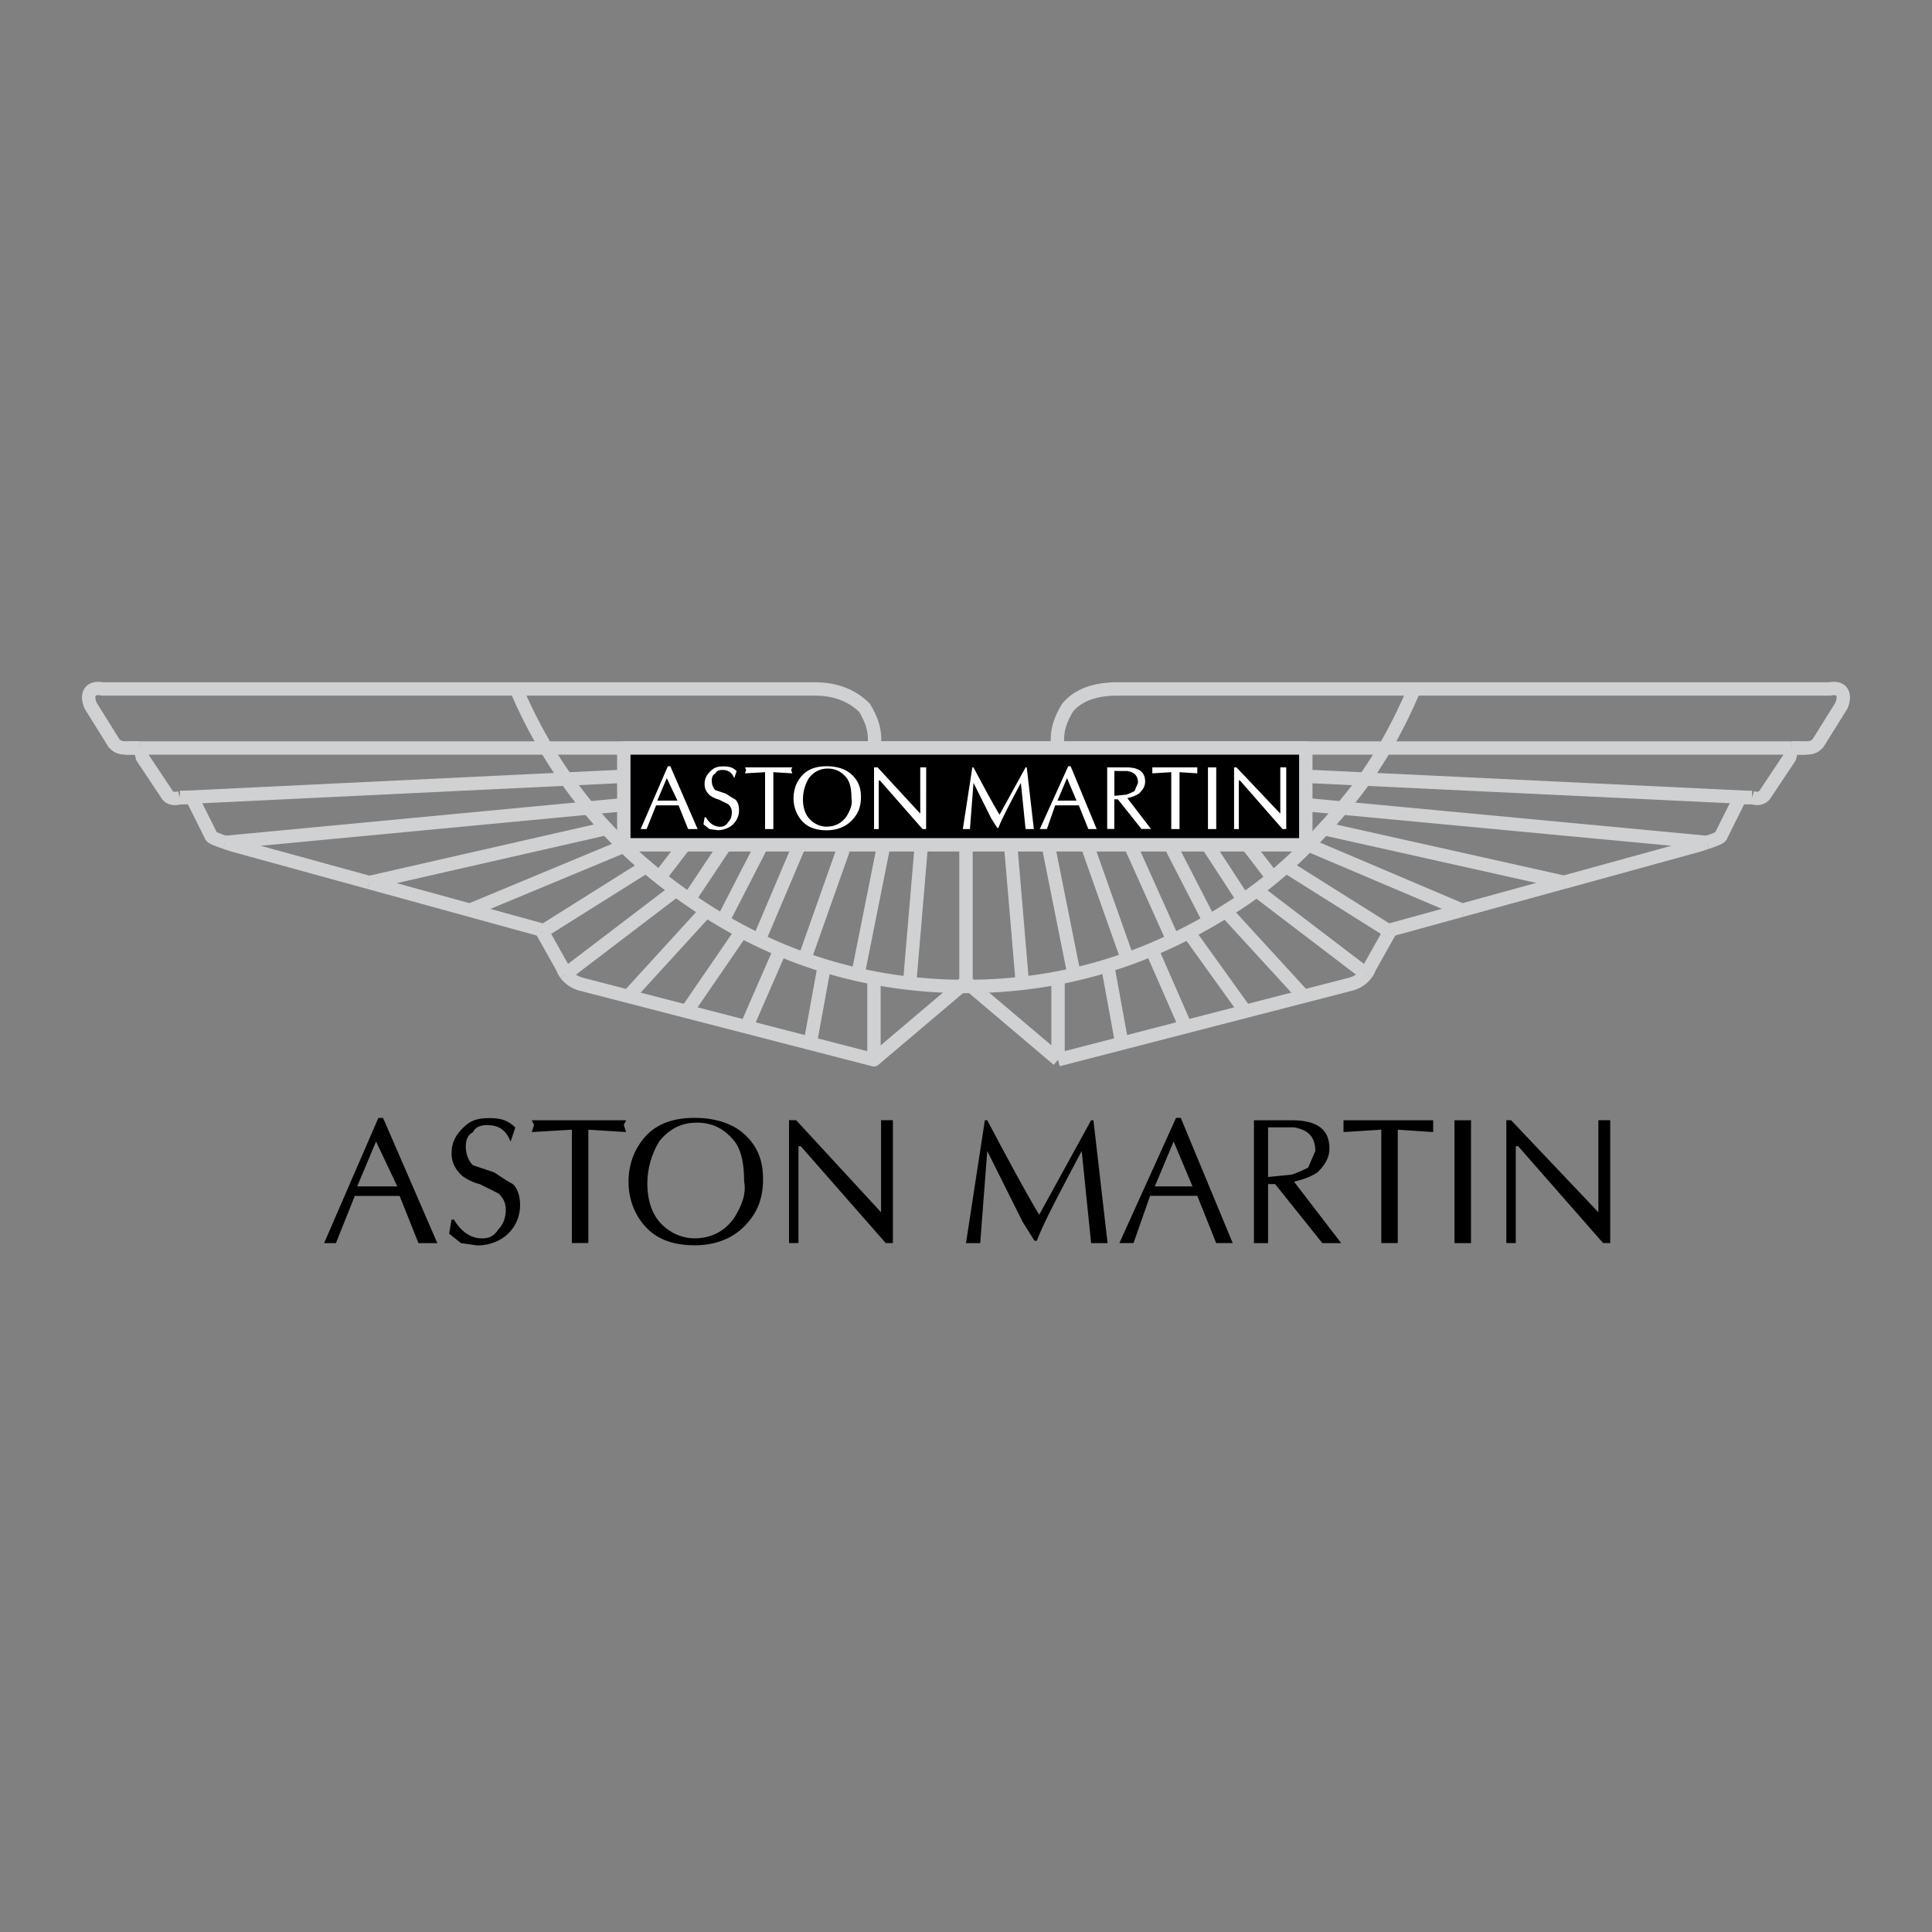 <?xml version="1.0" encoding="utf-8"?>
<!-- Generator: Adobe Illustrator 26.5.0, SVG Export Plug-In . SVG Version: 6.00 Build 0)  -->
<svg version="1.1" xmlns="http://www.w3.org/2000/svg" xmlns:xlink="http://www.w3.org/1999/xlink" x="0px" y="0px"
	 viewBox="0 0 2500 2500" style="enable-background:new 0 0 2500 2500;" xml:space="preserve">
<rect x="0" y="0" width="2500" height="2500" fill="#808080" stroke="none"/>
<style type="text/css">
	.st0{fill:none;stroke:#D0D1D3;stroke-width:17.302;stroke-linejoin:round;stroke-miterlimit:33.89;}
	.st1{fill-rule:evenodd;clip-rule:evenodd;stroke:#D0D1D3;stroke-width:17.302;stroke-linejoin:round;stroke-miterlimit:33.89;}
	.st2{fill-rule:evenodd;clip-rule:evenodd;}
	.st3{fill-rule:evenodd;clip-rule:evenodd;fill:#FFFFFF;}
</style>
<g id="Calque_2">
</g>
<g id="Calque_1">
	<g>
		<g>
			<polyline class="st0" points="1892,1177.8 1799.7,1203.2 1798.4,1205.5 			"/>
			<line class="st0" x1="1798.4" y1="1205.5" x2="1799.7" y2="1206.3"/>
			<line class="st0" x1="1767.8" y1="1260.3" x2="1769.1" y2="1261.3"/>
			<path class="st0" d="M1798.4,1205.5l-26.2,46.6c-0.9,2.8-2.4,5.6-4.4,8.2"/>
			<line class="st0" x1="1798.4" y1="1205.5" x2="1668.4" y2="1123.8"/>
			<path class="st0" d="M2208.8,1090.1c-2.7,0.9-5.8,1.9-9.1,3.1l-176.2,48.5"/>
			<line class="st0" x1="853" y1="1136" x2="883.6" y2="1096.2"/>
			<line class="st0" x1="1689.7" y1="1041.2" x2="2208.8" y2="1090.1"/>
			<line class="st0" x1="2025.6" y1="1142.1" x2="2023.5" y2="1141.6"/>
			<line class="st0" x1="477.8" y1="1142" x2="608" y2="1177.8"/>
			<line class="st0" x1="605.7" y1="1178.8" x2="608" y2="1177.8"/>
			<line class="st0" x1="1008.7" y1="1230.7" x2="966" y2="1328.5"/>
			<line class="st0" x1="956.8" y1="1209.3" x2="889.7" y2="1307.1"/>
			<line class="st0" x1="1369.1" y1="1371.3" x2="1369.1" y2="1371.3"/>
			<line class="st0" x1="1250" y1="1270.5" x2="1250" y2="1093.2"/>
			<path class="st0" d="M1767.8,1260.3c-4.5,6-11.5,11.1-20,13.2l-378.7,97.8"/>
			<line class="st0" x1="1369.1" y1="1267.4" x2="1369.1" y2="1371.3"/>
			<line class="st0" x1="1628.7" y1="1154.3" x2="1767.8" y2="1260.3"/>
			<line class="st0" x1="1692.8" y1="1093.2" x2="1892" y2="1177.8"/>
			<line class="st0" x1="1567.6" y1="1197.1" x2="1515.7" y2="1096.2"/>
			<line class="st0" x1="1534" y1="1328.5" x2="1491.2" y2="1230.7"/>
			<line class="st0" x1="1686.7" y1="1288.8" x2="1585.9" y2="1178.8"/>
			<line class="st0" x1="1564.5" y1="1096.2" x2="1610.3" y2="1166.5"/>
			<line class="st0" x1="1518.7" y1="1218.5" x2="1463.8" y2="1096.2"/>
			<line class="st0" x1="2337.1" y1="967.9" x2="2318.8" y2="967.9"/>
			<line class="st0" x1="1892" y1="1177.8" x2="2023.5" y2="1141.6"/>
			<line class="st0" x1="1610.3" y1="1307.1" x2="1540.1" y2="1209.3"/>
			<line class="st0" x1="1408.8" y1="1099.3" x2="1460.7" y2="1246"/>
			<line class="st0" x1="1451.6" y1="1349.9" x2="1433.2" y2="1249.1"/>
			<line class="st0" x1="1616.4" y1="1096.2" x2="1647" y2="1136"/>
			<path class="st0" d="M2266.9,1032.1h-15.3l-24.4,48.9c0,2.5-6.1,5-18.4,9.2"/>
			<line class="st0" x1="1711.1" y1="1071.8" x2="2023.5" y2="1141.6"/>
			<line class="st0" x1="1892" y1="1177.8" x2="1894.3" y2="1178.8"/>
			<line class="st0" x1="2208.8" y1="1090.1" x2="2208.9" y2="1090.1"/>
			<line class="st0" x1="1689.7" y1="1004.5" x2="2266.9" y2="1032.1"/>
			<line class="st0" x1="2266.9" y1="1032.1" x2="2266.9" y2="1032.1"/>
			<path class="st0" d="M2318.8,967.9l-3,12.2l-30.5,45.8c-3.1,6.1-9.2,9.2-18.3,6.1h0"/>
			<line class="st0" x1="804.2" y1="1096.2" x2="608" y2="1177.8"/>
			<path class="st0" d="M233.1,1032.1L233.1,1032.1c-9.2,3.1-15.3,0-18.3-6.1l-30.5-45.8l-3-12.2"/>
			<line class="st0" x1="477.8" y1="1142" x2="477.4" y2="1142.1"/>
			<line class="st0" x1="1130.9" y1="967.9" x2="181.2" y2="967.9"/>
			<line class="st0" x1="911" y1="1181.8" x2="813.3" y2="1288.8"/>
			<line class="st0" x1="291.2" y1="1090.1" x2="291.2" y2="1090.1"/>
			<path class="st0" d="M477.8,1142l-177.5-48.8c-3.3-1.1-6.4-2.1-9.1-3.1"/>
			<line class="st0" x1="807.2" y1="1041.2" x2="291.2" y2="1090.1"/>
			<path class="st0" d="M291.2,1090.1c-12.2-4.2-18.4-6.7-18.4-9.2l-24.4-48.9h-15.3"/>
			<line class="st0" x1="181.2" y1="967.9" x2="162.9" y2="967.9"/>
			<line class="st0" x1="233.1" y1="1032.1" x2="233.1" y2="1032.1"/>
			<line class="st0" x1="1369.1" y1="967.9" x2="1369.1" y2="967.9"/>
			<line class="st0" x1="2318.8" y1="967.9" x2="1369.1" y2="967.9"/>
			<line class="st0" x1="1390.5" y1="1264.3" x2="1356.9" y2="1096.2"/>
			<path class="st0" d="M1130.9,967.9c3.1-21.4-3-36.7-12.2-52c-15.3-15.3-36.7-24.4-64.1-24.4H132.4c-15.3-3.1-21.4,6.1-15.3,21.4
				l30.5,48.9c3,3,6.1,6.1,15.3,6.1h18.3l0,0"/>
			<path class="st0" d="M2318.8,967.9L2318.8,967.9l18.3,0c9.2,0,12.2-3.1,15.3-6.1l30.5-48.9c6.1-15.3,0-24.5-15.3-21.4h-922.2
				c-30.5,0-51.9,9.2-64.1,24.4c-9.1,15.3-15.3,30.6-12.2,52"/>
			<polyline class="st0" points="1369.1,1371.3 1369.1,1371.3 1250,1270.4 1250,1270.5 			"/>
			<polyline class="st0" points="1130.9,967.9 1130.9,967.9 1369.1,967.9 			"/>
			<line class="st0" x1="1308" y1="1096.2" x2="1323.3" y2="1276.6"/>
			<line class="st0" x1="807.2" y1="1004.5" x2="233.1" y2="1032.1"/>
			<line class="st0" x1="1066.8" y1="1249.1" x2="1048.4" y2="1349.9"/>
			<line class="st0" x1="1039.3" y1="1246" x2="1091.2" y2="1099.3"/>
			<line class="st0" x1="1130.9" y1="1267.4" x2="1130.9" y2="1365.2"/>
			<line class="st0" x1="785.8" y1="1071.8" x2="477.8" y2="1142"/>
			<line class="st0" x1="981.3" y1="1218.5" x2="1033.2" y2="1096.2"/>
			<line class="st0" x1="889.7" y1="1166.5" x2="938.5" y2="1093.2"/>
			<line class="st0" x1="1176.7" y1="1276.6" x2="1192" y2="1096.2"/>
			<line class="st0" x1="932.4" y1="1197.1" x2="984.3" y2="1096.2"/>
			<line class="st0" x1="1109.5" y1="1264.3" x2="1143.1" y2="1096.2"/>
			<path class="st0" d="M732.2,1260.3c-2-2.6-3.5-5.4-4.4-8.2l-26.2-46.6"/>
			<line class="st0" x1="701.6" y1="1205.5" x2="700.3" y2="1206.3"/>
			<line class="st0" x1="831.7" y1="1123.8" x2="701.6" y2="1205.5"/>
			<polyline class="st0" points="701.6,1205.5 700.3,1203.2 608,1177.8 			"/>
			<line class="st0" x1="1250" y1="1270.5" x2="1250" y2="1270.5"/>
			<path class="st0" d="M1250,1270.5l-119.1,100.9l-378.7-97.8c-8.5-2.1-15.5-7.2-20-13.2"/>
			<line class="st0" x1="732.2" y1="1260.3" x2="730.9" y2="1261.3"/>
			<line class="st0" x1="871.3" y1="1154.3" x2="732.2" y2="1260.3"/>
		</g>
		<path class="st1" d="M1689.7,1093.2V967.9H807.2v125.3H1689.7z"/>
		<path class="st0" d="M666.7,888.4c48.9,116.2,125.2,207.8,229,278.1c106.9,73.4,226,110,354.2,110c128.2,0,244.3-36.7,351.2-107
			c51.9-33.6,94.7-76.4,134.3-122.3c39.7-45.8,70.2-97.8,94.7-155.9"/>
		<path class="st2" d="M495.7,1446.6l70.2,162h-24.4l-24.4-61.1h-58l-24.4,61.1h-15.3l70.2-162H495.7L495.7,1446.6z M514.1,1535.2
			l-27.5-58.1l-24.4,58.1H514.1L514.1,1535.2z M657.6,1596.3c-9.2,9.2-24.4,15.3-39.7,15.3l-21.4-3l-15.3-12.2l3.1-18.3h3
			c9.2,15.3,21.4,24.4,36.6,24.4c9.2,0,15.3-3,21.4-12.2c6.1-6.1,9.2-15.3,9.2-24.4c0-9.2-3-15.3-9.2-21.4l-24.4-12.2
			c-12.2-3-21.4-9.2-24.4-12.2c-9.2-9.2-12.2-18.3-12.2-27.5c0-15.3,6.1-24.5,15.3-33.6c9.2-9.2,18.3-12.2,33.6-12.2
			c15.3,0,24.4,3,33.6,12.2l-6.1,18.3c-6.1-15.3-15.3-21.4-30.5-21.4c-9.2,0-15.3,3-18.3,9.2c-6.1,3-9.2,9.2-9.2,18.3
			c0,9.2,3,18.3,9.2,24.4l27.5,9.2c9.2,6.1,18.3,12.2,24.4,15.3c6.1,6.1,9.2,15.3,9.2,27.5C673,1573.5,667.5,1586.7,657.6,1596.3
			L657.6,1596.3z M807.2,1455.7l3,9.2l-48.9-3.1v146.7H740v-146.7l-51.9,3.1l3-9.2l-3-6.1h122.1L807.2,1455.7L807.2,1455.7z
			 M856.1,1584.1c12.2,12.2,27.5,18.3,42.7,18.3c21.4,0,39.7-9.2,51.9-27.5c9.2-15.3,15.3-30.5,12.2-45.8c0-21.4-3-39.7-12.2-52
			c-12.2-15.3-27.5-24.4-48.9-24.4c-21.4,0-36.7,9.2-48.9,24.4c-10,16.6-15.3,35.6-15.3,55C837.8,1553.5,843.9,1571.9,856.1,1584.1z
			 M813.3,1529.1c0-24.5,9.2-45.8,24.4-61.2c15.3-15.3,36.7-21.4,61.1-21.4c24.4,0,45.8,6.1,61.1,18.3
			c18.3,15.3,27.5,33.6,27.5,61.1s-9.2,45.8-24.4,61.1s-36.6,24.4-64.1,24.4c-24.4,0-45.8-6.1-61.1-21.4
			C822.5,1574.9,813.3,1553.5,813.3,1529.1z M1155.3,1608.5h-9.2l-109.9-125.3h-3v125.3H1021v-159h9.2l109.9,119.2v-119.2h15.3
			V1608.5z M1277.5,1449.6c27.5,52,48.9,91.7,67.2,122.3l67.2-122.3h3l18.3,159h-21.3l-12.2-119.2c-27.5,52-48.9,91.7-58,116.1h-3.1
			l-15.3-24.4l-45.8-91.7l-9.1,119.2H1250l24.4-159H1277.5z M1585.9,1608.5h-12.2l-24.4-61.1h-61.1l-21.4,61.1h-18.3l73.3-162h6.1
			l67.2,162H1585.9L1585.9,1608.5z M1543.1,1535.2l-24.4-58.1l-24.4,58.1H1543.1L1543.1,1535.2z M1640.9,1458.8v64.2l30.5-3
			c9.1-3.1,15.3-6.1,21.4-9.2l9.2-21.4c0-18.3-9.2-27.5-27.5-30.6L1640.9,1458.8L1640.9,1458.8L1640.9,1458.8z M1671.4,1449.6
			c33.6,0,48.9,12.2,48.9,36.7c0,12.2-6.1,21.4-15.3,30.6c-9.1,6.1-18.3,9.2-30.5,12.2l61,79.5h-24.4l-61.1-76.4h-9.1v76.4h-18.3
			v-159L1671.4,1449.6L1671.4,1449.6L1671.4,1449.6z M1787.4,1608.5v-146.7l-48.9,3.1v-15.3h116v15.3l-45.8-3.1v146.7H1787.4z
			 M1903.5,1449.6v159h-21.4v-159H1903.5z M2083.6,1608.5h-9.2l-109.9-125.3h-3.1v125.3h-12.2v-159h6.1l113,119.2v-119.2h15.3
			L2083.6,1608.5L2083.6,1608.5L2083.6,1608.5z"/>
		<path class="st3" d="M867.4,991.5l35.3,81.3h-12.3l-12.3-30.7H849l-12.3,30.7h-7.7l35.2-81.3H867.4z M876.6,1036l-13.8-29.1
			l-12.3,29.1H876.6z M948.6,1066.6c-4.6,4.6-12.3,7.7-19.9,7.7l-10.7-1.5l-7.7-6.1l1.5-9.2h1.5c4.6,7.7,10.7,12.3,18.4,12.3
			c4.6,0,7.7-1.5,10.7-6.1c3.1-3.1,4.6-7.7,4.6-12.3c0-4.6-1.5-7.7-4.6-10.7l-12.3-6.1c-6.1-1.5-10.7-4.6-12.3-6.1
			c-4.6-4.6-6.1-9.2-6.1-13.8c0-7.7,3-12.3,7.7-16.9c4.6-4.6,9.2-6.1,16.9-6.1c7.7,0,12.3,1.5,16.9,6.1l-3.1,9.2
			c-3.1-7.7-7.7-10.7-15.3-10.7c-4.6,0-7.7,1.5-9.2,4.6c-3.1,1.5-4.6,4.6-4.6,9.2s1.5,9.2,4.6,12.3l13.8,4.6
			c4.6,3.1,9.2,6.1,12.3,7.7c3.1,3.1,4.6,7.7,4.6,13.8C956.3,1055.9,953.3,1062,948.6,1066.6L948.6,1066.6z M1023.7,996.1l1.5,4.6
			l-24.5-1.5v73.6H990v-73.6l-26,1.5l1.5-4.6L964,993h61.3L1023.7,996.1L1023.7,996.1z M1048.2,1060.5c6.1,6.1,13.8,9.2,21.5,9.2
			c10.7,0,19.9-4.6,26-13.8c4.6-7.7,7.7-15.3,6.1-23c0-10.7-1.5-19.9-6.1-26.1c-6.1-7.7-13.8-12.3-24.5-12.3s-18.4,4.6-24.5,12.3
			c-4.6,7.7-7.7,16.9-7.7,27.6C1039,1045.2,1042.1,1054.4,1048.2,1060.5L1048.2,1060.5z M1026.8,1032.9c0-12.3,4.6-23,12.3-30.7
			c7.7-7.7,18.4-10.7,30.6-10.7c12.3,0,23,3.1,30.6,9.2c9.2,7.7,13.8,16.9,13.8,30.7s-4.6,23-12.3,30.7s-18.4,12.3-32.2,12.3
			c-12.3,0-23-3.1-30.6-10.7C1031.4,1055.9,1026.8,1045.2,1026.8,1032.9L1026.8,1032.9z M1198.4,1072.8h-4.6l-55.2-62.9h-1.5v62.9
			h-6.1V993h4.6l55.2,59.8V993h7.7L1198.4,1072.8L1198.4,1072.8z M1259.7,993c13.8,26.1,24.5,46,33.7,61.3l33.7-61.3h1.5l9.2,79.8
			h-10.7l-6.1-59.8c-13.8,26.1-24.5,46-29.1,58.3h-1.5l-7.7-12.3l-23-46l-4.6,59.8h-9.2l12.3-79.8L1259.7,993L1259.7,993z
			 M1414.4,1072.8h-6.1l-12.3-30.7h-30.6l-10.7,30.7h-9.2l36.8-81.3h3.1l33.7,81.3H1414.4L1414.4,1072.8z M1393,1036l-12.3-29.1
			l-12.3,29.1H1393z M1442,997.6v32.2l15.3-1.5c4.6-1.5,7.7-3.1,10.7-4.6l4.6-10.7c0-9.2-4.6-13.8-13.8-15.3L1442,997.6L1442,997.6z
			 M1457.3,993c16.8,0,24.5,6.1,24.5,18.4c0,6.1-3.1,10.7-7.7,15.3c-4.6,3.1-9.2,4.6-15.3,6.1l30.6,39.9h-12.3l-30.6-38.4h-4.6v38.4
			h-9.2V993L1457.3,993L1457.3,993L1457.3,993z M1515.6,1072.8v-73.6l-24.5,1.5V993h58.2v7.7l-23-1.5v73.6H1515.6z M1573.8,993v79.8
			h-10.7V993H1573.8z M1664.2,1072.8h-4.6l-55.1-62.9h-1.5v62.9h-6.1V993h3.1l56.7,59.8V993h7.7V1072.8z"/>
	</g>
</g>
</svg>
